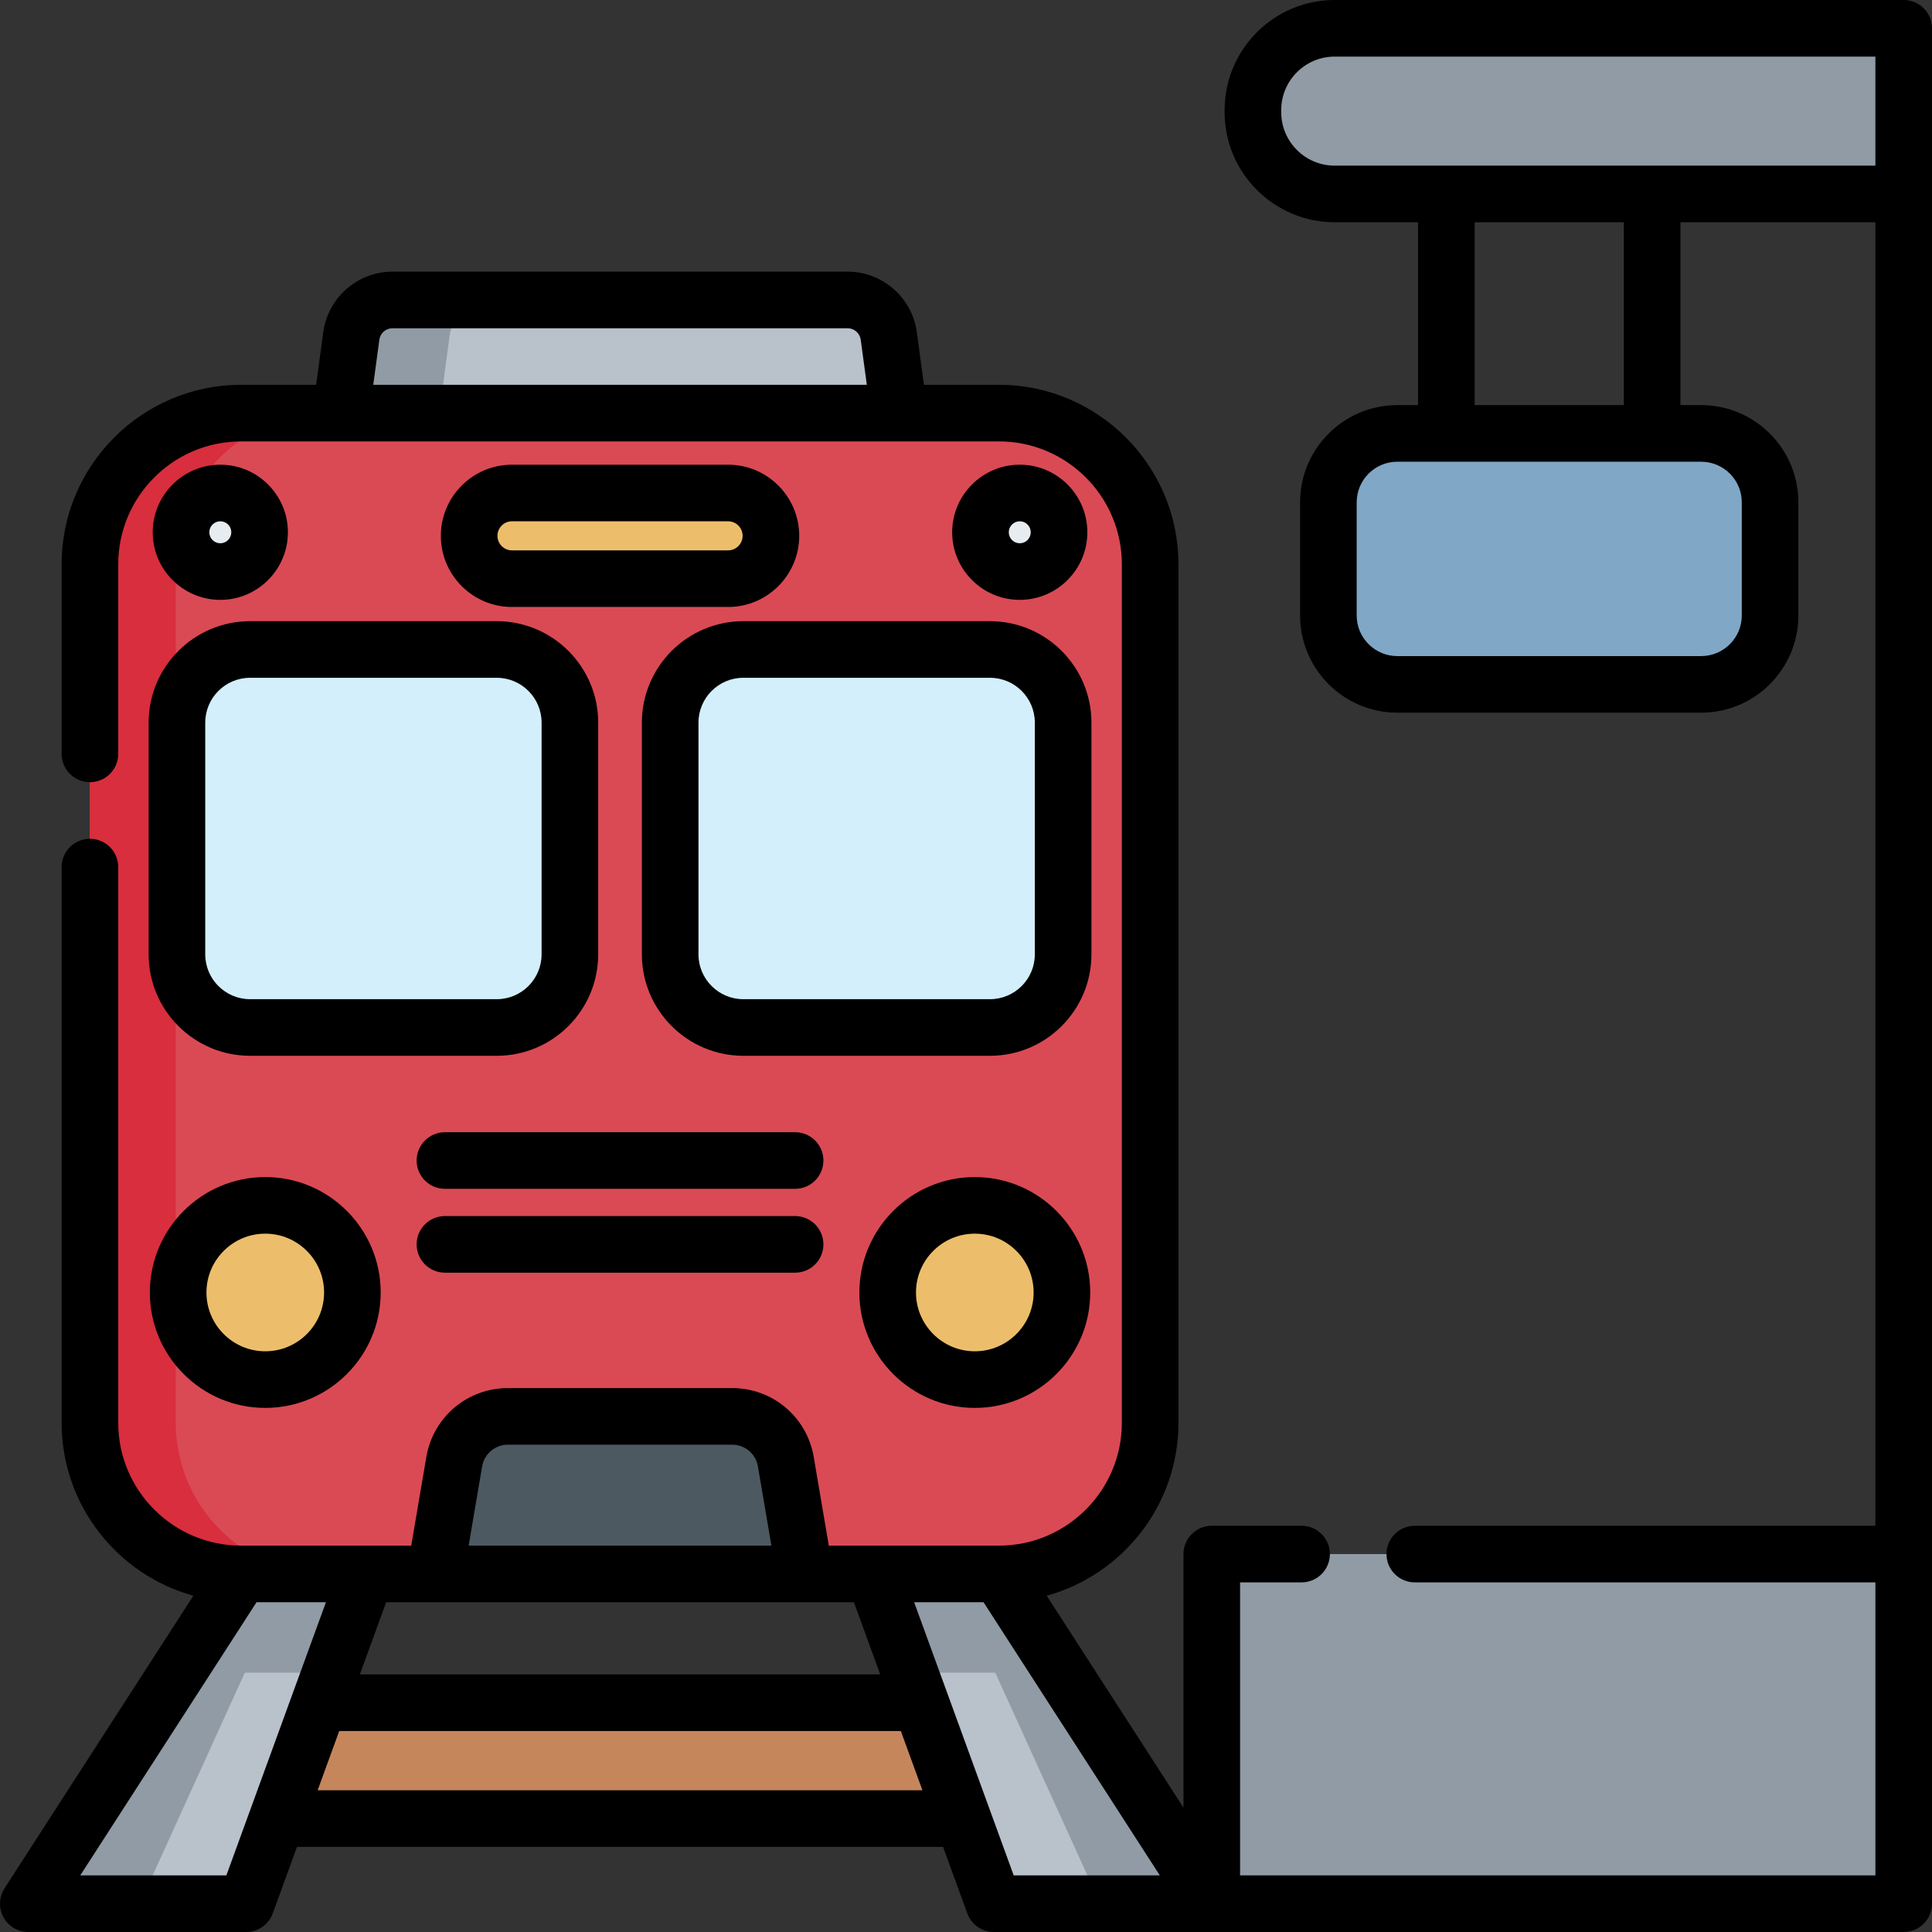<svg id="Capa_1" enable-background="new 0 0 512 512" height="512" viewBox="0 0 512 512" width="512" xmlns="http://www.w3.org/2000/svg"><rect x="0" y="0" width="512" height="512" fill="#333333" stroke="none"/><path d="m164.315 142.001 73.988-32.521-2.776-20.47c-.735-5.455-5.388-9.515-10.888-9.515h-120.646c-5.5 0-10.154 4.06-10.888 9.515l-2.776 20.47z" fill="#b9c1cb"/><path d="m177.348 136.275-13.032 5.73-73.987-32.53 2.771-20.464c.735-5.456 5.387-9.518 10.886-9.518h26.056c-5.499 0-10.151 4.062-10.886 9.518l-2.771 20.464z" fill="#909ba5"/><path d="m57.961 451.233h212.709v30.712h-212.709z" fill="#c6865c"/><path d="m264.734 109.478h-200.837c-22.128 0-40.067 17.938-40.067 40.067v227.497c0 22.128 17.938 40.067 40.067 40.067h200.838c22.128 0 40.067-17.938 40.067-40.067v-227.497c-.001-22.129-17.939-40.067-40.068-40.067z" fill="#da4a54"/><path d="m86.649 417.104h-22.756c-22.123 0-40.063-17.932-40.063-40.063v-227.494c0-22.131 17.941-40.072 40.063-40.072h22.755c-22.131 0-40.072 17.941-40.072 40.072v227.494c.001 22.131 17.942 40.063 40.073 40.063z" fill="#d82e3d"/><path d="m213.314 417.108-5.064-29.752c-1.178-6.929-7.188-12-14.219-12h-59.429c-7.038 0-13.041 5.071-14.226 12l-5.064 29.752" fill="#4d5961"/><path d="m131.641 172.121h-65.365c-10.706 0-19.385 8.679-19.385 19.385v61.406c0 10.706 8.679 19.385 19.385 19.385h65.366c10.706 0 19.385-8.679 19.385-19.385v-61.406c-.001-10.707-8.68-19.385-19.386-19.385z" fill="#d3effb"/><path d="m177.605 191.505v61.406c0 10.706 8.679 19.385 19.385 19.385h65.366c10.706 0 19.385-8.679 19.385-19.385v-61.406c0-10.706-8.679-19.385-19.385-19.385h-65.366c-10.706.001-19.385 8.679-19.385 19.385z" fill="#d3effb"/><circle cx="70.298" cy="342.522" fill="#ecbe6b" r="23.088"/><circle cx="258.333" cy="342.522" fill="#ecbe6b" r="23.088"/><circle cx="270.246" cy="141.059" fill="#e7ecf1" r="10.412"/><circle cx="58.385" cy="141.059" fill="#e7ecf1" r="10.412"/><path d="m192.946 153.354h-57.262c-6.27 0-11.354-5.083-11.354-11.354 0-6.27 5.083-11.354 11.354-11.354h57.262c6.27 0 11.354 5.083 11.354 11.354 0 6.271-5.083 11.354-11.354 11.354z" fill="#ecbe6b"/><path d="m97.088 417.104-9.535 26.168-22.32 61.228h-57.73l41.389-64.136 15.007-23.26z" fill="#b9c1cb"/><path d="m76.778 417.104-39.739 87.396h-29.536l56.396-87.396z" fill="#909ba5"/><path d="m321.135 504.5h-57.739l-22.319-61.228-9.535-26.168h33.196l15.008 23.26z" fill="#b9c1cb"/><g fill="#909ba5"><path d="m251.856 417.104 39.738 87.396h29.537l-56.397-87.396z"/><path d="m63.899 417.104h33.188l-9.535 26.167h-23.653c-5.31 0-10.373-1.035-15.008-2.907z"/><path d="m279.746 440.364c-4.635 1.873-9.706 2.907-15.008 2.907h-23.662l-9.535-26.167h33.197z"/><path d="m353.7 51.395h150.8v-43.895h-150.8c-11.965 0-21.665 9.7-21.665 21.665v.566c.001 11.965 9.7 21.664 21.665 21.664z"/><path d="m321.131 411.844h183.369v92.656h-183.369z"/></g><path d="m450.829 181.369h-80.532c-10.085 0-18.261-8.176-18.261-18.261v-29.986c0-10.085 8.176-18.261 18.261-18.261h80.532c10.085 0 18.261 8.176 18.261 18.261v29.986c0 10.085-8.176 18.261-18.261 18.261z" fill="#81a7c6"/><path d="m39.391 252.911c0 14.824 12.061 26.885 26.885 26.885h65.366c14.824 0 26.885-12.061 26.885-26.885v-61.406c0-14.824-12.061-26.884-26.885-26.884h-65.367c-14.824 0-26.885 12.06-26.885 26.884v61.406zm15-61.406c0-6.553 5.331-11.884 11.885-11.884h65.366c6.554 0 11.885 5.331 11.885 11.884v61.406c0 6.553-5.331 11.885-11.885 11.885h-65.367c-6.554 0-11.885-5.332-11.885-11.885v-61.406z"/><path d="m170.105 191.505v61.406c0 14.824 12.061 26.885 26.885 26.885h65.366c14.824 0 26.885-12.061 26.885-26.885v-61.406c0-14.824-12.061-26.884-26.885-26.884h-65.366c-14.825 0-26.885 12.06-26.885 26.884zm104.135 0v61.406c0 6.553-5.331 11.885-11.885 11.885h-65.366c-6.554 0-11.885-5.332-11.885-11.885v-61.406c0-6.553 5.331-11.884 11.885-11.884h65.366c6.554 0 11.885 5.331 11.885 11.884z"/><path d="m39.71 342.522c0 16.866 13.722 30.587 30.588 30.587 16.865 0 30.587-13.722 30.587-30.587 0-16.866-13.722-30.588-30.587-30.588-16.866 0-30.588 13.722-30.588 30.588zm46.175 0c0 8.595-6.992 15.587-15.587 15.587s-15.588-6.993-15.588-15.587c0-8.595 6.993-15.588 15.588-15.588s15.587 6.993 15.587 15.588z"/><path d="m258.333 311.934c-16.865 0-30.587 13.722-30.587 30.588s13.722 30.587 30.587 30.587c16.866 0 30.588-13.722 30.588-30.587 0-16.866-13.722-30.588-30.588-30.588zm0 46.175c-8.595 0-15.587-6.993-15.587-15.587 0-8.595 6.992-15.588 15.587-15.588s15.588 6.993 15.588 15.588-6.993 15.587-15.588 15.587z"/><path d="m288.158 141.059c0-9.877-8.035-17.912-17.912-17.912s-17.912 8.035-17.912 17.912 8.035 17.912 17.912 17.912 17.912-8.035 17.912-17.912zm-20.824 0c0-1.606 1.307-2.912 2.912-2.912s2.912 1.306 2.912 2.912-1.307 2.912-2.912 2.912-2.912-1.306-2.912-2.912z"/><path d="m76.297 141.059c0-9.877-8.035-17.912-17.912-17.912s-17.912 8.035-17.912 17.912 8.035 17.912 17.912 17.912 17.912-8.035 17.912-17.912zm-20.824 0c0-1.606 1.307-2.912 2.912-2.912s2.912 1.306 2.912 2.912-1.307 2.912-2.912 2.912-2.912-1.306-2.912-2.912z"/><path d="m192.946 123.147h-57.262c-10.396 0-18.854 8.458-18.854 18.854s8.458 18.854 18.854 18.854h57.262c10.396 0 18.854-8.458 18.854-18.854s-8.458-18.854-18.854-18.854zm0 22.707h-57.262c-2.125 0-3.854-1.729-3.854-3.854s1.729-3.854 3.854-3.854h57.262c2.125 0 3.854 1.729 3.854 3.854s-1.729 3.854-3.854 3.854z"/><path d="m210.714 300.051h-92.803c-4.143 0-7.5 3.358-7.5 7.5s3.357 7.5 7.5 7.5h92.803c4.143 0 7.5-3.358 7.5-7.5s-3.358-7.5-7.5-7.5z"/><path d="m210.714 322.273h-92.803c-4.143 0-7.5 3.358-7.5 7.5s3.357 7.5 7.5 7.5h92.803c4.143 0 7.5-3.358 7.5-7.5s-3.358-7.5-7.5-7.5z"/><path d="m504.5 0h-150.8c-16.081 0-29.164 13.083-29.164 29.165v.566c0 16.082 13.083 29.165 29.164 29.165h22.095v48.465h-5.498c-14.204 0-25.761 11.557-25.761 25.761v29.986c0 14.205 11.557 25.761 25.761 25.761h80.532c14.204 0 25.761-11.557 25.761-25.761v-29.986c0-14.205-11.557-25.761-25.761-25.761h-5.498v-48.465h51.669v345.449h-122.066c-4.143 0-7.5 3.358-7.5 7.5s3.357 7.5 7.5 7.5h122.066v77.655h-168.369v-77.656h16.303c4.143 0 7.5-3.358 7.5-7.5s-3.357-7.5-7.5-7.5h-23.803c-4.143 0-7.5 3.358-7.5 7.5v67.202l-36.242-56.16c20.103-5.556 34.912-23.998 34.912-45.844v-227.498c0-26.228-21.338-47.566-47.566-47.566h-19.879l-1.894-13.971c-1.23-9.129-9.106-16.013-18.321-16.013h-120.649c-9.216 0-17.092 6.885-18.319 16.007l-1.896 13.977h-19.88c-26.229 0-47.566 21.338-47.566 47.566v50.243c0 4.142 3.357 7.5 7.5 7.5s7.5-3.358 7.5-7.5v-50.243c0-17.957 14.609-32.566 32.566-32.566h174.344c.018 0 .035.002.053.002.012 0 .024-.002.036-.002h26.404c17.957 0 32.566 14.609 32.566 32.566v227.498c0 17.957-14.609 32.566-32.566 32.566h-45.09l-4.001-23.508c-1.796-10.571-10.886-18.244-21.613-18.244h-59.429c-10.72 0-19.812 7.669-21.619 18.241l-4.002 23.511h-45.083c-17.957 0-32.566-14.609-32.566-32.566v-147.255c0-4.142-3.357-7.5-7.5-7.5s-7.5 3.358-7.5 7.5v147.255c0 21.846 14.809 40.288 34.912 45.844l-50.045 77.547c-1.489 2.308-1.598 5.244-.284 7.655 1.314 2.412 3.84 3.912 6.586 3.912h57.737c3.151 0 5.968-1.971 7.047-4.932l6.424-17.627h171.214l6.424 17.627c1.079 2.961 3.896 4.932 7.047 4.932h241.107c4.143 0 7.5-3.358 7.5-7.5v-92.656-360.448-43.896c0-4.142-3.357-7.5-7.5-7.5zm-403.963 90.01c.231-1.719 1.717-3.016 3.455-3.016h120.648c1.738 0 3.224 1.297 3.457 3.023l1.622 11.961h-130.805zm125.756 334.598 6.97 19.125h-137.896l6.97-19.125zm-98.524-35.988c.571-3.34 3.444-5.764 6.833-5.764h59.429c3.388 0 6.258 2.421 6.825 5.759l3.573 20.993h-80.233zm-67.781 108.38h-38.722l46.717-72.392h18.39zm24.187-22.559 5.725-15.708h148.83l5.725 15.708zm184.468 22.559-26.384-72.392h18.39l46.716 72.392zm70.893-467.269v-.566c0-7.811 6.354-14.165 14.164-14.165h143.3v28.896h-143.3c-7.81 0-14.164-6.354-14.164-14.165zm122.054 103.391v29.986c0 5.934-4.827 10.761-10.761 10.761h-80.532c-5.934 0-10.761-4.828-10.761-10.761v-29.986c0-5.934 4.827-10.761 10.761-10.761h80.532c5.934 0 10.761 4.827 10.761 10.761zm-31.259-25.761h-39.536v-48.465h39.536z"/></svg>